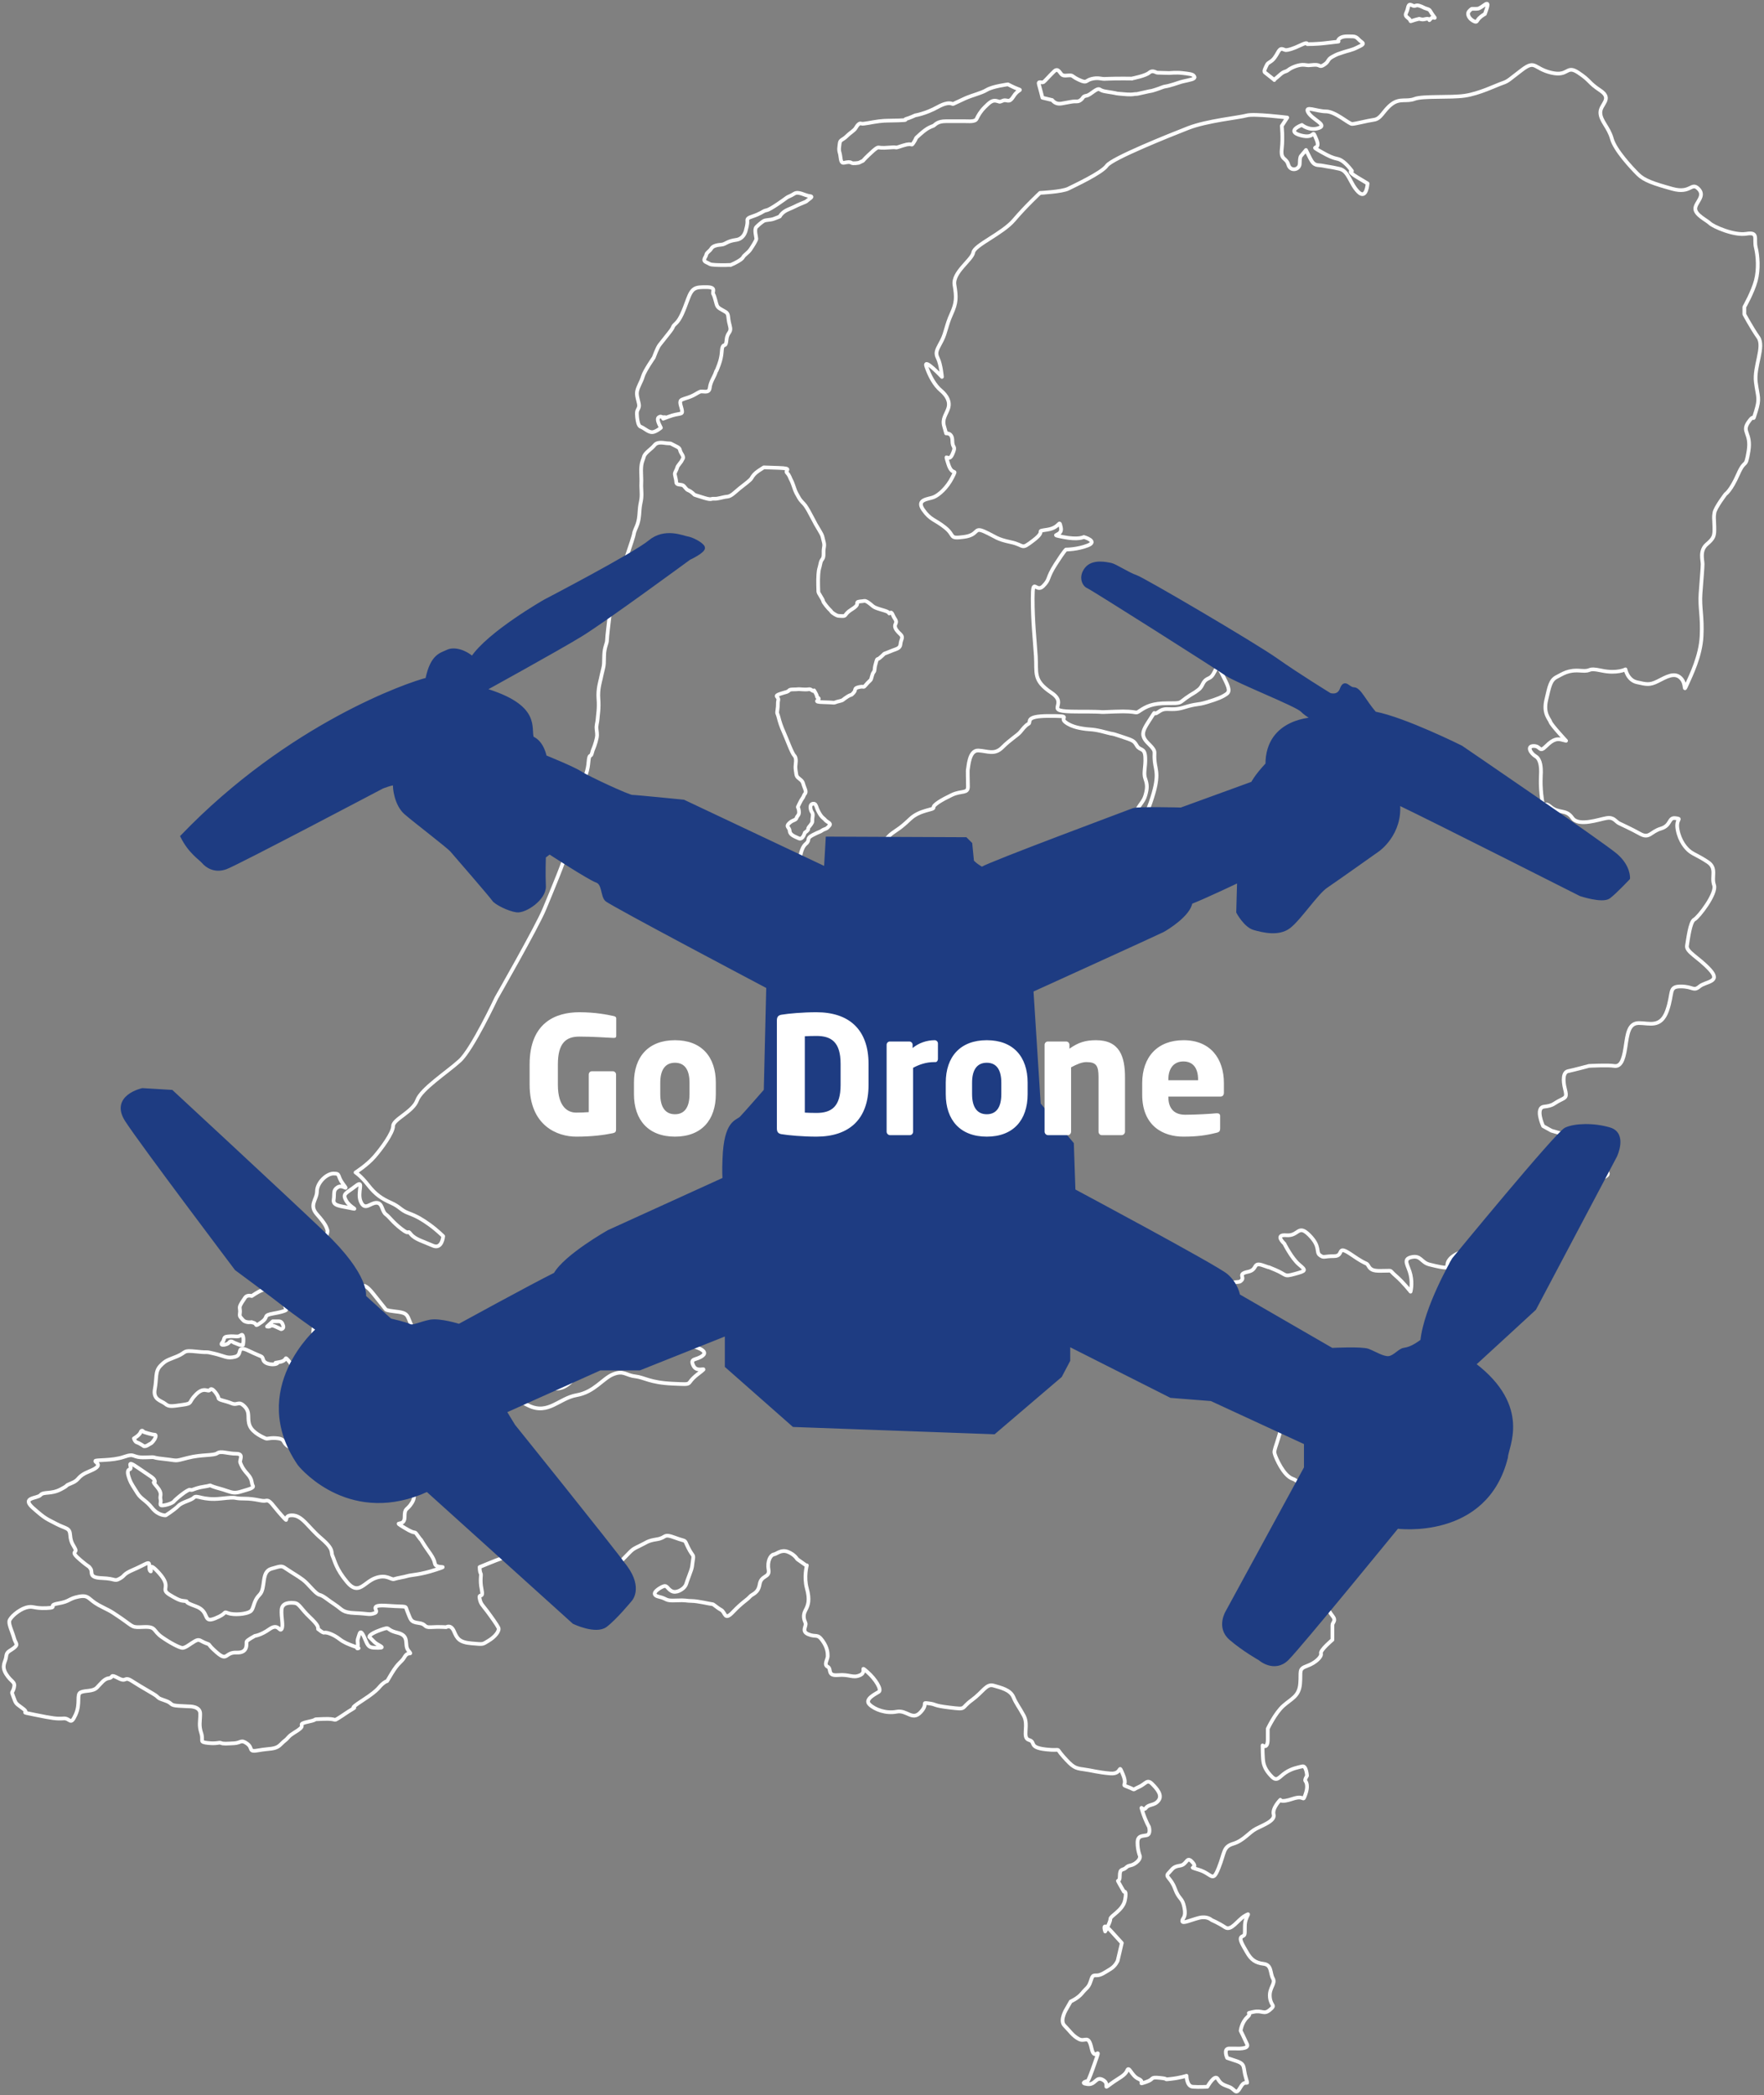 <svg width="475" height="564" viewBox="0 0 475 564" fill="none" xmlns="http://www.w3.org/2000/svg">
<rect x="0" y="0" width="475" height="564" fill="#808080" stroke="none"/>
<path d="M217.264 421.354C217.264 421.354 216.417 424.443 217.264 427.545C218.111 430.648 217.643 432.053 216.885 433.459C216.126 434.864 216.505 435.991 216.885 436.84C217.264 437.688 215.633 439.093 217.706 439.929C219.779 440.765 220.07 439.651 221.473 441.613C222.876 443.576 222.876 444.994 222.876 445.83C222.876 446.666 221.751 448.084 222.876 448.641C224.001 449.198 222.598 451.173 225.682 450.895C228.767 450.616 229.613 451.794 231.585 450.92C233.557 450.046 231.307 448.084 233.557 450.046C235.807 452.009 237.488 454.833 236.642 455.39C235.795 455.947 232.71 457.365 234.113 458.771C235.517 460.176 238.613 461.303 241.42 460.746C244.226 460.189 245.629 463.291 247.879 460.898C250.129 458.505 247.879 458.214 250.129 458.505C252.379 458.796 250.976 459.062 255.741 459.632C260.507 460.202 258.547 459.91 261.644 457.656C264.741 455.403 265.576 453.149 267.547 453.718C269.519 454.288 272.047 454.845 272.882 456.808C273.716 458.771 274.285 459.227 275.688 461.822C277.091 464.418 275.132 467.786 277.091 468.356C279.05 468.926 276.813 470.331 281.591 470.889C286.369 471.446 283.841 470.04 286.369 472.864C288.897 475.688 289.453 475.953 291.703 476.245C293.953 476.536 295.635 477.093 299.01 477.372C302.385 477.65 300.981 474.282 302.385 477.65C303.788 481.018 301.538 480.183 303.788 481.031C306.038 481.879 304.635 481.879 306.594 481.031C308.553 480.183 308.844 478.777 310.247 480.183C311.65 481.588 313.053 483.272 311.928 484.69C310.803 486.109 309.4 485.539 308.553 486.666C307.706 487.793 306.872 485.26 307.706 487.793C308.54 490.325 309.387 491.731 309.387 491.731C309.387 491.731 309.944 493.706 308.831 493.985C307.719 494.263 306.303 493.985 306.303 495.96C306.303 497.935 306.859 499.341 306.859 499.341C306.859 499.341 307.415 500.189 306.012 501.316C304.609 502.443 304.04 501.873 303.206 502.722C302.372 503.57 301.525 502.722 301.525 504.975C301.525 507.229 300.4 505.254 301.525 507.229L302.65 509.205C302.65 509.205 303.497 508.648 302.928 511.459C302.359 514.27 298.997 515.675 298.997 516.524C298.997 517.372 297.594 519.904 297.594 519.904C297.594 519.904 296.469 516.815 299.275 519.904L302.081 522.994L300.956 527.78C300.956 527.78 300.4 529.186 298.984 530.034C297.569 530.883 296.456 531.718 295.331 531.718C294.206 531.718 294.206 531.718 293.65 533.402C293.094 535.086 292.525 535.086 291.4 536.492C290.275 537.897 288.316 538.746 288.316 538.746L287.191 540.721C287.191 540.721 285.219 543.811 286.635 545.229C288.05 546.647 288.885 548.04 290.566 548.888C292.247 549.737 293.094 547.483 293.941 551.421C294.788 555.359 296.747 549.737 294.788 555.359C292.828 560.981 292.816 560.145 292.816 560.145C292.816 560.145 290.566 560.702 292.816 560.994C295.066 561.285 295.066 558.74 297.025 559.867C298.984 560.994 296.747 562.678 298.997 560.994C301.247 559.309 302.928 558.74 303.497 557.334C304.066 555.929 304.622 558.74 306.581 559.588C308.54 560.436 306.025 561.272 308.553 560.436C311.081 559.601 309.375 559.031 312.333 559.309C315.29 559.588 312.762 559.867 315.29 559.588C317.819 559.309 319.5 558.74 319.5 558.74C319.5 558.74 319.5 561.576 321.181 561.703C322.862 561.829 325.112 561.703 325.112 561.703C325.112 561.703 327.084 558.17 327.918 559.575C328.752 560.981 329.321 561.12 331.002 561.753C332.684 562.386 332.684 564.21 334.087 561.753C335.49 559.297 336.337 562.108 335.49 559.297C334.643 556.486 335.49 555.637 332.962 554.789L330.434 553.941C330.434 553.941 329.309 551.408 330.99 551.408H332.671C332.671 551.408 336.438 551.687 335.818 550.281C335.199 548.876 334.074 546.622 334.074 546.622C334.074 546.622 334.327 544.368 335.882 542.962C337.436 541.557 334.921 542.114 337.449 541.557C339.977 541 340.255 542.405 341.949 541C343.643 539.594 342.227 540.151 341.949 537.619C341.671 535.086 343.58 533.96 342.771 532.554C341.962 531.148 342.518 528.895 340.268 528.616C338.018 528.337 336.893 527.489 335.768 525.526C334.643 523.564 333.518 521.867 334.365 521.31C335.212 520.753 335.212 521.31 335.212 518.499C335.212 515.688 337.184 514.561 335.212 515.688C333.24 516.815 331.559 519.904 329.878 518.777C328.196 517.65 326.224 516.802 326.224 516.802C326.224 516.802 325.099 515.675 322.849 516.245C320.599 516.815 318.349 517.929 318.349 517.093C318.349 516.258 319.474 516.245 318.906 513.434C318.337 510.623 317.503 511.459 316.378 508.369C315.253 505.279 313.571 505.279 314.696 504.152C315.821 503.025 315.821 502.468 317.781 502.177C319.74 501.886 319.462 499.366 321.156 501.329C322.849 503.291 319.184 502.177 322.837 503.304C326.49 504.431 326.49 506.963 328.171 502.747C329.852 498.53 329.296 497.125 332.102 496.276C334.908 495.428 336.311 493.238 338.283 492.225C340.255 491.212 343.415 490.085 342.96 488.401C342.505 486.716 344.755 484.463 344.755 484.463C344.755 484.463 344.755 485.311 348.13 484.184C351.505 483.057 350.658 485.311 351.505 483.057C352.352 480.803 351.783 479.676 351.505 479.398C351.227 479.119 351.948 477.992 351.948 477.992C351.948 477.992 351.783 475.181 350.658 475.46C349.533 475.738 347.852 476.017 346.158 477.144C344.465 478.271 343.908 479.676 342.505 478.271C341.102 476.865 340.533 475.738 340.255 474.611C339.977 473.484 339.977 469.825 339.977 469.825C339.977 469.825 341.38 470.952 341.38 468.141V465.33C341.38 465.33 343.352 461.113 345.59 459.138C347.827 457.163 349.799 456.605 350.09 453.225C350.38 449.844 349.571 449.287 351.935 448.438C354.299 447.59 355.98 445.906 355.702 445.057C355.424 444.209 358.786 441.398 358.786 441.398V437.46C358.786 436.612 359.911 436.333 358.786 434.928C357.661 433.522 357.383 432.395 356.536 432.117C355.689 431.838 361.87 418.327 356.536 410.451C351.202 402.575 350.633 398.916 348.105 398.068C345.577 397.219 343.605 392.446 343.327 391.597C343.049 390.749 343.049 390.749 343.883 388.216C344.717 385.684 345.564 382.873 344.161 382.594C342.758 382.316 337.702 381.746 336.299 380.34C334.896 378.935 333.771 376.959 333.493 375.275C333.215 373.591 334.049 372.464 334.896 371.616C335.743 370.768 337.146 370.21 335.174 369.362C333.202 368.514 332.368 368.514 331.243 367.387C330.118 366.26 331.521 366.538 328.715 365.411C325.908 364.285 323.936 365.411 323.936 365.411C323.936 365.411 325.618 361.473 327.312 359.789C329.005 358.105 331.243 355.573 329.283 353.876C327.324 352.179 327.312 351.901 326.199 350.786C325.087 349.672 323.115 346 323.949 346C324.783 346 320.865 347.406 327.602 346C334.34 344.595 333.505 345.443 334.34 344.595C335.174 343.746 333.215 342.911 336.021 342.341C338.827 341.771 337.146 339.53 340.23 340.657C343.314 341.784 339.952 340.378 343.314 341.784C346.677 343.189 345.564 343.759 348.649 342.911C351.733 342.062 351.733 342.012 349.774 340.353C347.814 338.694 345.842 334.756 345.842 334.756C345.842 334.756 343.036 332.224 346.399 332.502C349.761 332.781 349.483 329.362 352.58 332.477C355.677 335.592 354.261 336.997 355.386 337.846C356.511 338.694 356.385 338.124 359.254 338.124C362.123 338.124 359.595 334.743 364.095 337.846C368.595 340.948 367.748 339.53 368.595 340.935C369.442 342.341 371.123 342.062 373.095 342.062C375.067 342.062 373.942 341.784 375.901 343.468C377.861 345.152 379.833 347.684 379.833 347.684C379.833 347.684 380.389 345.709 379.833 343.176C379.276 340.644 377.519 338.96 380.085 338.39C382.651 337.82 382.639 339.796 384.889 340.365C387.139 340.935 388.542 341.214 389.389 341.214C390.236 341.214 388.542 339.238 392.764 337.276C396.986 335.313 402.32 330.375 405.404 331.147C408.488 331.92 409.613 329.109 412.988 328.83C416.363 328.551 413.835 326.298 418.323 328.83C422.81 331.363 421.129 331.92 422.532 329.957C423.935 327.994 425.338 327.425 426.741 325.74C428.144 324.056 428.144 321.802 428.991 320.397C429.838 318.991 429.269 318.143 430.394 317.586C431.519 317.029 433.769 316.459 432.644 315.332C431.519 314.205 430.963 310.824 429.56 310.546C428.157 310.267 427.032 309.989 425.351 308.013C423.67 306.038 426.754 306.886 423.67 306.038C420.585 305.19 417.767 304.354 417.767 304.354L415.517 303.113C415.517 303.113 413.267 298.162 415.795 297.883C418.323 297.605 418.323 297.035 420.004 296.199C421.685 295.364 421.976 295.351 421.407 293.11C420.838 290.868 420.851 288.602 422.254 288.323C423.657 288.045 427.866 286.918 427.866 286.918C427.866 286.918 432.922 286.639 434.604 286.918C436.285 287.196 437.132 285.652 437.688 281.929C438.244 278.206 438.535 275.382 441.341 275.382C444.147 275.382 447.244 276.788 448.925 272.002C450.606 267.215 449.203 265.531 452.578 265.531C455.953 265.531 455.953 266.937 457.634 265.531C459.316 264.126 463.538 264.404 460.441 261.023C457.344 257.643 453.981 256.237 454.259 254.553C454.538 252.869 455.106 248.082 456.231 247.513C457.356 246.943 462.362 240.472 461.553 238.231C460.744 235.99 462.413 233.723 459.884 232.039C457.356 230.355 456.231 230.064 455.106 229.228C453.981 228.393 452.3 226.417 451.731 223.315C451.163 220.213 453.134 220.504 451.175 220.225C449.216 219.947 450.05 222.201 447.244 223.036C444.438 223.872 444.16 225.847 441.632 224.442C439.104 223.036 437.132 222.188 436.019 221.631C434.907 221.074 434.616 219.896 432.644 220.2C430.672 220.504 425.06 222.606 423.379 220.149C421.698 217.693 419.726 219.098 417.476 217.123C415.226 215.148 415.795 219.098 415.226 215.148C414.657 211.197 414.948 208.677 414.948 207.829C414.948 206.981 414.948 204.448 413.545 203.612C412.141 202.777 411.017 200.801 412.988 200.801C414.96 200.801 414.392 202.777 416.363 200.801C418.335 198.826 419.448 198.826 420.573 199.117L421.698 199.396C421.698 199.396 417.767 195.179 417.488 194.331C417.21 193.483 415.517 192.077 416.363 188.418C417.21 184.758 417.488 183.074 419.17 182.226C420.851 181.377 422.254 180.25 425.629 180.542C429.004 180.833 427.032 179.605 431.241 180.504C435.45 181.403 437.7 180.175 437.7 180.175C437.7 180.175 438.257 183.087 440.785 183.644C443.313 184.201 444.16 184.492 446.397 183.365C448.634 182.238 450.897 180.833 452.578 182.517C454.259 184.201 453.134 186.734 454.259 184.201C455.384 181.669 457.913 176.604 458.191 171.26C458.469 165.917 457.634 163.663 457.913 159.725C458.191 155.787 458.469 152.976 458.469 151.849C458.469 150.722 457.622 148.19 459.594 146.505C461.566 144.821 461.692 144.252 461.629 141.719C461.566 139.187 461.439 139.465 461.642 138.06C461.844 136.654 464.65 132.995 464.65 132.995C464.65 132.995 466.053 132.146 468.025 127.651C469.997 123.156 469.997 126.524 470.831 121.459C471.665 116.394 468.859 116.394 470.831 113.583C472.803 110.772 471.678 114.432 472.803 110.772C473.928 107.113 473.359 107.113 472.803 102.896C472.247 98.68 475.23 93.324 473.448 90.791C471.665 88.259 469.706 84.599 469.706 84.599V82.624C469.706 82.624 471.956 78.686 472.79 75.584C473.625 72.481 473.347 68.835 472.79 66.581C472.234 64.327 473.637 62.364 470.262 62.922C466.887 63.479 461.275 60.946 460.428 60.111C459.581 59.275 456.497 57.857 456.497 56.172C456.497 54.488 459.303 52.792 457.344 50.829C455.384 48.866 455.372 52.234 450.316 50.829C445.26 49.423 442.731 48.575 441.05 46.891C439.369 45.207 434.869 40.421 434.022 37.318C433.175 34.216 430.938 32.532 430.938 30.278C430.938 28.024 434.313 26.619 430.938 24.365C427.563 22.111 428.41 21.832 425.035 19.578C421.66 17.325 422.507 20.705 417.729 19.578C412.951 18.451 413.519 16.02 409.866 18.781C406.213 21.541 406.213 21.82 404.532 22.389C402.851 22.959 398.351 25.201 394.42 25.77C390.488 26.34 383.182 25.77 380.932 26.619C378.682 27.467 377.001 26.34 374.751 28.024C372.501 29.708 371.945 31.962 369.973 32.241C368.001 32.519 364.917 33.368 364.07 33.368C363.223 33.368 359.57 29.987 357.042 29.987C354.514 29.987 351.139 28.303 352.264 30.265C353.389 32.228 357.598 33.646 355.07 34.482C352.542 35.318 350.57 33.634 350.57 33.634C350.57 33.634 346.07 35.318 350.292 36.445C354.514 37.572 353.098 34.191 354.501 37.572C355.904 40.952 351.973 38.699 355.904 40.952C359.835 43.206 359.835 42.358 361.238 43.206C362.642 44.055 364.045 46.017 364.045 46.017C364.045 46.017 362.642 46.017 365.448 47.701L368.254 49.386C368.254 49.386 367.976 53.893 365.726 51.639C363.476 49.386 363.198 46.017 360.67 45.447C358.142 44.878 357.585 44.89 356.17 44.599C354.754 44.308 353.92 44.878 352.795 42.624L351.67 40.37L350.267 42.054C350.267 42.054 349.988 42.333 349.988 44.029C349.988 45.726 347.46 46.283 346.904 44.308C346.348 42.333 344.793 43.181 345.147 40.091C345.501 37.002 345.147 33.9 345.147 33.9L346.626 31.646C346.626 31.646 337.639 30.519 335.667 31.088C333.695 31.658 324.998 32.494 319.942 34.469C314.886 36.445 299.439 42.624 298.036 44.599C296.633 46.574 289.327 49.943 287.646 50.791C285.965 51.639 280.061 51.918 280.061 51.918C280.061 51.918 276.13 55.577 273.033 59.237C269.936 62.896 262.365 65.986 262.074 67.961C261.783 69.936 256.462 73.305 257.018 76.685C257.574 80.066 257.574 81.472 256.171 84.561C254.768 87.651 254.768 89.348 253.643 91.602C252.518 93.856 251.671 94.691 252.518 96.388C253.365 98.085 253.643 101.453 253.643 101.453C253.643 101.453 248.587 96.109 249.434 98.642C250.281 101.174 251.684 103.707 253.365 105.112C255.046 106.518 255.893 108.202 255.337 109.899C254.781 111.595 253.656 112.71 254.212 114.685L254.768 116.66C254.768 116.66 256.449 116.382 256.449 118.636C256.449 120.89 257.574 119.763 256.449 122.295C255.324 124.828 254.199 121.168 255.324 124.828C256.449 128.487 257.852 125.676 256.449 128.487C255.046 131.298 252.796 133.273 251.393 133.83C249.99 134.388 246.615 134.388 248.587 137.211C250.559 140.035 251.671 139.744 254.49 141.998C257.309 144.252 255.337 145.087 259.546 144.53C263.755 143.973 262.074 141.719 265.158 143.125C268.243 144.53 268.243 145.1 272.186 145.936C276.13 146.771 274.715 148.189 278.368 145.378C282.021 142.567 278.368 143.125 282.021 142.567C285.674 142.01 285.105 139.478 285.674 142.01C286.243 144.543 282.021 143.694 286.23 144.543C290.439 145.391 291.842 144.543 291.842 144.543C291.842 144.543 295.774 145.67 292.967 146.797C290.161 147.924 287.064 147.924 287.064 147.924C287.064 147.924 286.786 147.924 284.258 151.862C281.73 155.8 282.855 155.8 280.883 157.775C278.911 159.75 278.077 154.964 278.077 161.156C278.077 167.348 278.633 172.134 278.924 176.629C279.215 181.124 278.077 183.099 283.133 186.48C288.189 189.861 280.049 191.545 290.161 191.545C300.274 191.545 293.536 191.824 300.274 191.545C307.011 191.267 305.33 192.394 307.011 191.267C308.692 190.14 310.386 189.291 314.317 189.291C318.248 189.291 317.401 189.291 319.373 187.886C321.345 186.48 321.345 186.759 322.748 185.632C324.151 184.505 323.595 183.378 325.554 182.542C327.514 181.707 327.236 177.756 328.929 181.137C330.623 184.518 331.458 185.923 330.333 186.759C329.208 187.595 327.804 188.164 324.998 189.013C322.192 189.861 322.47 189.291 318.817 190.418C315.164 191.545 314.039 190.14 312.08 191.545C310.12 192.951 311.524 190.697 310.108 192.951C308.692 195.205 307.58 196.61 307.858 198.016C308.136 199.421 309.539 200.27 310.386 201.397C311.233 202.523 310.664 202.523 310.942 205.056C311.22 207.588 312.345 208.715 309.817 216.034C307.289 223.353 302.789 227.57 301.108 230.381C299.427 233.192 300.261 234.888 296.608 235.445C292.955 236.003 292.399 238.257 289.58 239.383C286.761 240.51 284.802 240.232 283.967 241.068C283.133 241.903 281.717 243.6 280.592 245.006C279.467 246.411 275.536 247.817 275.536 249.792C275.536 251.767 275.814 254.578 274.133 257.389C272.452 260.2 266.827 261.897 264.299 263.011C261.771 264.126 263.174 264.695 259.521 264.987C255.868 265.278 256.146 267.241 253.34 264.138C250.533 261.036 256.715 262.163 250.533 261.049C244.352 259.934 244.921 257.389 243.505 255.984C242.09 254.578 241.116 252.046 238.373 252.603C235.63 253.16 233.671 252.324 230.296 252.603C226.921 252.882 224.962 252.882 223.268 250.628C221.574 248.374 221.865 246.12 219.893 246.12C217.921 246.12 219.893 245.271 214.837 246.398C212.612 246.892 210.716 246.842 209.427 246.702C207.796 246.525 207.151 246.208 208.099 246.677C209.781 247.525 204.446 243.018 204.168 242.169C203.89 241.321 201.084 240.194 201.084 240.194L199.959 238.788C199.959 238.788 195.181 236.534 191.25 234.572C187.319 232.609 185.347 231.761 183.665 231.482C181.984 231.204 178.887 230.634 174.678 228.671C170.469 226.709 168.219 226.417 167.372 224.733C166.525 223.049 167.372 223.606 165.122 222.758C162.872 221.91 162.316 221.352 159.219 221.352C156.122 221.352 154.441 219.947 153.885 221.91C153.328 223.872 152.481 227.823 152.481 229.228C152.481 230.634 148.55 239.915 146.578 244.702C144.606 249.488 133.66 268.621 133.66 268.621C133.66 268.621 127.201 282.41 123.826 285.5C120.451 288.589 113.435 293.097 112.31 296.187C111.185 299.276 105.851 301.29 105.851 303.1C105.851 304.911 102.767 309.127 100.795 311.381C98.823 313.635 95.739 315.598 95.739 315.598C95.739 315.598 97.142 316.446 99.114 318.979C101.085 321.511 102.767 322.638 105.295 323.765C107.823 324.892 107.823 325.74 110.073 326.576C112.323 327.412 113.726 328.26 115.685 329.666C117.644 331.071 119.338 332.755 119.338 332.755C119.338 332.755 119.06 336.415 116.532 335.288C114.004 334.161 111.754 333.604 110.629 332.198C109.504 330.793 110.629 332.755 108.101 330.793C105.573 328.83 105.017 327.703 103.892 326.855C102.767 326.006 103.045 323.765 101.363 323.765C99.682 323.765 98.279 326.019 97.154 323.487C96.029 320.954 98.279 317.295 95.751 319.27C93.223 321.245 92.098 321.245 93.223 323.208C94.348 325.171 96.876 325.74 94.348 325.183C91.82 324.626 89.57 324.626 89.848 322.929C90.126 321.233 89.57 320.397 90.973 319.549C92.376 318.7 94.057 320.954 92.376 318.7C90.695 316.446 91.769 315.889 89.823 315.889C87.876 315.889 85.348 318.422 85.348 320.676C85.348 322.929 83.098 324.335 85.348 326.867C87.598 329.4 87.876 330.248 88.154 331.084C88.432 331.92 87.307 333.895 86.751 334.743C86.195 335.592 85.348 336.427 87.029 338.124C88.71 339.821 89.557 342.341 89.557 342.341C89.557 342.341 83.654 342.062 87.585 344.025C91.517 345.987 92.364 345.709 94.892 346.557C97.42 347.406 97.142 344.025 100.504 348.241L103.879 352.458C103.879 352.458 103.879 352.736 106.407 353.015C108.935 353.294 109.491 353.572 110.06 354.99C110.629 356.409 111.463 358.65 113.144 359.777C114.826 360.904 116.797 361.752 119.882 363.436C122.966 365.12 129.994 368.501 129.994 368.501C129.994 368.501 139.828 371.591 142.635 372.16C145.441 372.73 149.094 374.693 151.9 373.287C154.706 371.882 155.831 368.78 158.081 366.817C160.331 364.854 162.581 364.006 163.694 363.436C164.806 362.866 165.665 362.588 165.665 364.842C165.665 367.096 167.637 366.817 171 364.563C174.362 362.309 174.931 359.498 174.653 360.904C174.375 362.309 173.528 366.526 174.653 365.69C175.778 364.854 178.306 362.031 178.306 362.031L183.678 362.221L186.459 362.322C186.459 362.322 190.959 363.449 189.265 364.854C187.571 366.26 185.612 365.411 186.737 367.665C187.862 369.919 191.515 367.108 187.862 369.919C184.209 372.73 187.306 372.73 181.125 372.452C174.944 372.173 173.54 370.768 171.012 370.476C168.484 370.185 167.928 368.792 165.109 369.919C162.29 371.046 160.053 374.706 155.275 375.541C150.497 376.377 147.691 380.885 142.356 378.352C137.022 375.82 138.425 373.845 135.619 375.263C132.813 376.681 128.313 380.049 128.313 380.049C128.313 380.049 127.757 385.671 121.576 385.671C115.394 385.671 115.116 387.646 110.06 387.077C105.004 386.507 104.726 385.95 102.754 385.101C100.782 384.253 98.545 382.29 97.142 382.569C95.739 382.847 90.96 383.126 93.767 385.659C96.573 388.191 93.21 389.875 96.017 390.445C98.823 391.015 99.948 390.723 103.045 390.723C106.142 390.723 107.545 387.912 107.823 391.281C108.101 394.649 106.698 394.37 107.545 396.067C108.392 397.764 109.517 397.751 110.073 399.448C110.629 401.145 112.323 402.259 110.92 404.513C109.517 406.767 108.948 405.64 108.948 408.451C108.948 411.262 105.295 409.008 108.948 411.262C112.601 413.516 111.198 411.54 112.601 413.516C114.004 415.491 112.601 413.237 114.004 415.491C115.407 417.745 116.81 419.15 117.088 420.834C117.366 422.518 121.588 421.113 117.366 422.519C113.144 423.924 110.629 423.924 109.782 424.203C108.935 424.481 106.976 424.76 106.129 425.051C105.282 425.342 104.157 423.645 101.073 424.772C97.989 425.899 96.573 429.559 93.489 425.899C90.404 422.24 90.114 419.986 89.557 418.859C89.001 417.732 90.114 417.175 86.473 414.073C82.833 410.97 81.417 407.881 78.611 407.881C75.805 407.881 78.333 410.692 75.805 407.881C73.276 405.07 72.72 403.664 71.595 403.943C70.47 404.221 69.067 403.386 65.692 403.386C62.317 403.386 64.567 402.829 59.511 403.386C54.455 403.943 53.052 402.259 52.205 403.107C51.358 403.956 49.12 404.234 47.995 405.361C46.87 406.488 44.62 407.894 44.62 407.894C44.62 407.894 42.649 408.033 40.967 405.918C39.286 403.804 38.022 403.525 37.036 401.98C36.05 400.435 35.216 399.169 34.925 398.321C34.635 397.472 33.939 395.788 34.925 395.51C35.911 395.231 33.522 392.559 37.175 395.092C40.828 397.624 41.385 397.764 41.675 398.612C41.966 399.46 40.55 398.194 42.231 400.157C43.913 402.12 42.939 402.55 43.217 403.538C43.495 404.525 42.661 405.361 43.925 405.222C45.189 405.083 46.592 404.513 46.87 404.095C47.149 403.677 50.663 400.714 51.219 401.005C51.775 401.296 52.205 400.587 55.011 400.157C57.817 399.726 55.428 399.6 58.247 400.435C61.066 401.271 59.372 400.714 61.053 401.284C62.734 401.854 63.303 401.993 65.123 401.423C66.944 400.853 68.498 400.575 68.069 399.878C67.639 399.182 68.069 398.333 66.665 396.789C65.262 395.244 64.984 394.396 64.694 393.699C64.403 393.003 65.819 391.306 63.569 391.306C61.319 391.306 59.498 390.458 58.512 391.167C57.526 391.876 54.303 391.445 50.511 392.433C46.719 393.421 48.122 393.142 44.052 392.711C39.981 392.281 42.927 392.154 39.135 392.294C35.342 392.433 36.606 391.027 33.37 392.154C30.135 393.281 25.647 392.863 25.647 393.281C25.647 393.699 28.036 394.408 24.244 395.953C20.452 397.498 21.716 398.207 19.327 399.195C16.938 400.182 19.049 399.473 16.382 400.879C13.715 402.284 11.743 401.436 10.908 402.423C10.074 403.411 5.574 402.981 8.937 405.944C12.299 408.906 12.451 408.755 15.118 410.16C17.785 411.566 18.771 411.148 18.91 413.25C19.049 415.352 19.896 416.061 20.313 417.048C20.73 418.036 18.771 417.466 21.577 419.859C24.383 422.253 23.688 421.265 24.383 422.253C25.078 423.24 23.675 424.646 27.467 424.785C31.26 424.924 30.703 425.773 32.245 424.924C33.788 424.076 32.953 423.797 35.899 422.531C38.844 421.265 39.83 420.417 40.108 420.847C40.386 421.278 39.969 422.531 40.525 422.962C41.081 423.392 39.4 419.581 42.914 423.519C46.428 427.457 42.914 427.596 45.72 429.293C48.526 430.99 48.804 430.838 49.929 430.977C51.054 431.116 48.804 430.977 52.736 432.382C56.667 433.788 54.417 437.029 57.931 435.624C61.445 434.218 59.903 433.649 61.445 434.218C62.987 434.788 66.223 434.497 67.348 433.801C68.473 433.104 68.056 431.129 69.876 429.293C71.696 427.457 70.154 423.101 73.112 422.253C76.07 421.404 75.779 421.404 77.46 422.531C79.142 423.658 79.989 424.076 81.531 425.203C83.073 426.33 84.906 429.002 86.031 429.28C87.156 429.559 88.281 430.686 90.24 431.952C92.199 433.218 92.06 434.067 95.713 434.206C99.366 434.345 99.366 434.763 100.908 434.206C102.451 433.649 98.658 431.813 104.422 432.23C110.187 432.648 108.922 431.952 109.757 433.915C110.591 435.877 110.465 436.586 112.702 436.865C114.939 437.143 113.966 438.131 116.077 437.992C118.188 437.853 120.147 437.992 120.147 437.992C120.147 437.992 121.411 437.143 122.258 439.119C123.105 441.094 123.661 442.069 127.036 442.36C130.411 442.652 129.842 442.639 131.536 441.651C133.23 440.664 134.621 438.98 134.203 438.131C133.786 437.283 132.383 435.32 131.119 433.623C129.855 431.927 129.438 431.8 129.147 430.242C128.856 428.685 130.272 430.521 129.703 427.849C129.135 425.178 129.703 423.911 129.425 423.494C129.147 423.076 129.147 421.809 129.147 421.809C129.147 421.809 133.496 419.986 135.189 419.416C136.883 418.846 139.12 418.289 140.802 417.732C142.483 417.175 142.913 416.744 144.733 416.744C146.553 416.744 149.081 416.327 149.511 417.302C149.941 418.277 148.955 419.834 148.247 420.682C147.539 421.531 147.4 423.354 147.122 424.76C146.844 426.165 145.58 426.165 147.261 427.431C148.942 428.698 147.817 429.825 150.067 428.837C152.317 427.849 151.887 426.444 153.72 426.583C155.553 426.722 155.54 426.722 157.929 427.292C160.319 427.862 160.597 429.825 162 428.837C163.403 427.849 162.986 429.116 164.389 426.583C165.792 424.051 165.514 421.936 167.903 419.543C170.292 417.15 170.014 417.15 172.112 416.162C174.21 415.174 174.223 414.756 176.89 414.339C179.557 413.921 178.432 412.655 181.807 413.921C185.182 415.187 184.057 414.06 185.321 416.593C186.585 419.125 186.863 418.277 186.585 419.973C186.307 421.67 186.585 421.518 185.599 424.051C184.613 426.583 184.892 426.444 184.335 427.14C183.779 427.837 182.085 428.964 180.821 428.267C179.557 427.571 179.696 426.444 178.293 427.14C176.89 427.837 175.057 429.255 177.446 429.812C179.835 430.369 178.988 430.939 181.946 430.8C184.904 430.66 184.753 430.939 186.295 430.939C187.837 430.939 191.351 431.787 191.768 431.787C192.185 431.787 192.893 432.636 194.157 433.332C195.421 434.029 195.004 436.422 197.393 433.889C199.782 431.357 201.185 430.648 201.893 429.812C202.601 428.976 204.143 428.964 204.56 426.431C204.977 423.899 207.366 424.747 206.949 422.493C206.532 420.239 207.505 418.555 208.352 418.416C209.199 418.277 210.324 417.01 212.144 417.707C213.965 418.403 214.672 419.682 214.672 419.682L217.062 421.366L217.264 421.354Z" stroke="white" stroke-linecap="round" stroke-linejoin="round"/>
<path d="M85.651 438.524C85.651 437.967 85.79 437.536 83.401 435.282C81.012 433.028 80.595 431.623 79.331 431.483C78.067 431.344 75.956 431.344 75.817 433.307C75.678 435.27 76.373 437.663 75.817 438.511C75.261 439.359 74.97 436.827 72.581 438.511C70.192 440.195 68.65 440.334 68.65 440.334C68.65 440.334 66.539 441.461 66.4 441.879C66.261 442.297 66.956 444.969 63.733 444.83C60.51 444.69 61.344 447.375 58.399 444.83C55.453 442.284 56.995 442.854 55.453 442.297C53.911 441.74 53.772 441.031 52.508 441.74C51.244 442.449 49.841 443.715 48.994 443.563C48.147 443.411 45.91 442.297 43.521 440.613C41.132 438.929 42.118 437.802 38.743 437.941C35.368 438.081 36.215 438.081 32.562 435.548C28.909 433.016 29.326 433.573 26.519 432.028C23.713 430.483 23.991 429.217 21.185 429.774C18.379 430.331 18.935 431.04 15.712 431.597C12.489 432.155 15.99 432.724 12.476 432.864C8.962 433.003 8.962 432.155 7.003 432.724C5.043 433.294 2.654 435.396 2.503 436.384C2.351 437.371 3.349 439.334 3.767 440.892C4.184 442.449 5.031 442.576 3.767 443.563C2.503 444.551 1.795 444.5 1.656 445.931C1.517 447.362 0.253 448.35 1.656 450.604C3.059 452.857 4.184 452.579 3.767 454.263C3.349 455.947 2.92 454.972 3.628 456.795C4.335 458.619 4.045 458.34 6.156 459.885C8.267 461.43 4.614 460.594 9.392 461.569C14.17 462.544 15.295 462.696 17.115 462.557C18.935 462.418 18.935 464.671 20.351 461.569C21.767 458.467 20.49 456.086 21.754 455.517C23.018 454.947 24.99 455.377 26.102 454.25C27.215 453.123 28.074 451.857 29.338 451.718C30.602 451.579 29.477 450.452 31.866 451.718C34.255 452.984 33.269 451.009 35.658 452.566C38.047 454.124 41.422 455.947 42.118 456.504C42.813 457.061 42.396 457.061 44.507 457.77C46.618 458.48 45.493 459.037 48.16 459.176L50.827 459.315C50.827 459.315 53.911 459.176 53.911 461.291C53.911 463.405 53.494 464.38 54.189 466.495C54.885 468.609 53.481 468.888 56.01 469.167C58.538 469.445 58.955 468.888 59.524 469.167C60.093 469.445 61.205 469.331 63.038 469.243C64.871 469.154 64.858 468.103 66.552 469.344C68.246 470.585 66.691 471.699 69.636 471.142C72.581 470.585 74.136 471.003 75.539 469.597C76.942 468.192 76.803 468.609 77.65 467.622C78.497 466.634 79.761 466.216 80.886 465.229C82.011 464.241 79.9 464.102 83.136 463.405C86.372 462.709 83.136 462.848 87.067 462.696C90.998 462.544 89.595 463.405 90.998 462.557C92.401 461.708 93.248 461.012 94.93 460.024C96.611 459.037 92.958 460.733 97.736 457.631C102.514 454.529 101.806 454.111 103.348 452.984C104.89 451.857 103.487 453.706 105.459 450.464C107.431 447.223 107.987 447.641 108.973 445.956C109.959 444.272 111.223 445.817 109.959 444.272C108.695 442.728 110.515 440.334 107.014 439.486C103.512 438.638 105.472 437.663 102.375 438.777C99.278 439.891 99.43 440.6 99.43 440.6L100.833 442.006C101.68 442.854 104.069 443.551 101.958 443.551C99.847 443.551 99.29 443.551 98.583 441.867C97.875 440.183 97.18 438.486 96.762 439.891C96.345 441.297 96.206 441.157 96.345 442.424C96.484 443.69 95.789 443.829 96.484 443.69C97.18 443.551 93.539 442.842 91.567 441.297C89.595 439.752 87.775 439.321 87.358 439.473C86.941 439.625 85.677 438.486 85.677 438.486L85.651 438.524Z" stroke="white" stroke-linecap="round" stroke-linejoin="round"/>
<path d="M88.04 387.165C86.359 388.153 83.692 389.419 83.123 389.419C82.555 389.419 79.609 390.407 77.789 389.419C75.969 388.431 76.942 387.444 74.844 387.165C72.746 386.887 72.038 387.444 71.469 387.165C70.9 386.887 68.094 385.76 67.26 383.784C66.425 381.809 67.538 380.264 65.856 378.58C64.175 376.896 64.036 378.441 62.343 377.732C60.649 377.023 58.828 376.883 58.828 376.326C58.828 375.769 57.147 373.237 56.578 374.072C56.01 374.908 55.036 373.085 52.786 375.339C50.536 377.593 52.078 377.732 49.133 378.15C46.188 378.568 45.48 378.707 44.494 377.871C43.508 377.035 41.119 376.82 41.688 373.908C42.257 370.995 41.688 369.159 43.23 367.602C44.772 366.045 45.05 366.196 47.73 365.07C50.41 363.943 48.994 363.385 52.925 363.803C56.856 364.221 54.745 363.664 57.703 364.36C60.661 365.057 61.078 365.766 63.316 365.209C65.553 364.652 63.316 361.828 67.108 363.664C70.9 365.5 70.483 364.791 70.9 366.057C71.317 367.323 73.845 367.463 74.553 367.045C75.261 366.627 72.872 367.045 75.261 366.627C77.65 366.209 76.386 364.804 77.65 366.209C78.914 367.615 78.914 369.02 79.331 370.008C79.748 370.995 80.595 370.856 80.873 371.274C81.151 371.692 81.581 373.249 82.137 374.085C82.694 374.921 80.595 374.364 83.68 375.491C86.764 376.618 87.055 376.339 89.583 377.314C92.111 378.289 91.125 377.453 92.111 378.302C93.097 379.15 94.083 379.011 93.931 380.125C93.779 381.239 92.806 381.809 92.528 382.657C92.25 383.506 91.403 382.657 90.556 385.051C89.709 387.444 88.028 387.165 88.028 387.165H88.04Z" stroke="white" stroke-linecap="round" stroke-linejoin="round"/>
<path d="M67.778 355.94C69.775 356.219 68.094 357.485 70.344 355.94C72.594 354.395 70.483 354.117 73.719 353.547C76.955 352.977 77.094 352.559 77.094 352.559C77.094 352.559 75.969 350.166 77.802 351.293C79.635 352.42 80.191 352.737 81.316 353.838C82.441 354.94 85.108 353.357 84.552 356.687C83.996 360.017 84.704 359.878 84.628 362.411C84.552 364.943 83.566 363.955 84.552 364.943C85.538 365.931 84.83 365.222 86.233 367.058C87.636 368.894 88.205 369.033 88.9 370.439C89.595 371.844 89.039 371.983 90.72 372.262C92.401 372.54 95.069 371.844 97.04 372.262C99.013 372.68 99.43 370.578 101.111 373.11C102.792 375.643 101.667 376.175 103.917 376.466C106.167 376.757 103.917 375.782 106.723 377.048C109.529 378.314 110.49 378.872 110.49 378.872C110.49 378.872 111.362 379.999 113.334 380.695C115.306 381.391 115.862 381.961 118.529 381.961C121.196 381.961 119.085 384.215 121.765 381.961C124.445 379.707 124.293 380.416 125.279 379.429C126.265 378.441 126.682 377.289 127.668 376.453C128.654 375.617 129.64 375.769 129.35 374.364C129.059 372.958 131.17 372.54 128.225 372.249C125.279 371.958 124.432 372.11 123.585 371.971C122.739 371.831 119.376 371.122 116.848 369.299C114.32 367.476 112.5 365.918 111.375 364.652C110.25 363.386 109.264 361.98 108 360.992C106.736 360.005 105.889 359.017 105.055 358.739C104.22 358.46 103.083 357.89 102.526 357.89C101.97 357.89 100.137 357.472 98.026 355.915C95.915 354.357 93.817 352.825 92.97 352.395C92.123 351.964 91.15 350.711 90.581 350.141C90.013 349.571 88.47 348.596 88.47 348.596C88.47 348.596 88.609 349.014 87.484 348.596C86.359 348.178 86.776 347.608 85.512 347.19C84.248 346.773 82.428 345.215 82.428 345.215H80.317C80.317 345.215 76.942 345.076 74.844 345.772C72.746 346.469 71.608 346.899 70.496 347.317C69.383 347.735 67.79 348.862 67.79 348.862C67.79 348.862 66.564 348.444 65.996 349.28C65.427 350.115 64.732 351.103 64.593 351.673C64.454 352.243 64.732 352.521 64.593 353.496C64.454 354.471 64.732 354.484 65.439 355.32C66.147 356.155 67.79 355.877 67.79 355.877L67.778 355.94Z" stroke="white" stroke-linecap="round" stroke-linejoin="round"/>
<path d="M38.743 389.28C39.451 389.419 40.146 388.723 40.563 388.571C40.98 388.419 41.599 387.444 41.599 387.444C41.599 387.444 42.358 386.178 41.599 386.178C40.841 386.178 38.73 385.469 38.73 385.469C38.73 385.469 38.174 384.62 37.883 385.469C37.593 386.317 36.063 387.191 36.063 387.191C36.063 387.191 36.341 388.14 36.91 388.28C37.479 388.419 38.73 389.267 38.73 389.267L38.743 389.28Z" stroke="white" stroke-linecap="round" stroke-linejoin="round"/>
<path d="M63.05 361.423C62.343 361.005 62.064 360.866 61.647 361.423C61.23 361.98 58.98 362.411 59.827 361.423C60.674 360.435 59.916 359.878 61.344 359.739C62.772 359.6 62.911 359.739 63.897 359.739C64.883 359.739 65.161 358.764 65.439 359.676C65.718 360.587 65.439 362.018 65.439 362.018H64.555L63.05 361.423Z" stroke="white" stroke-linecap="round" stroke-linejoin="round"/>
<path d="M71.899 357.067C73.024 357.346 72.606 356.358 74.149 357.067L75.691 357.776C75.691 357.776 76.538 357.675 76.247 356.814C75.956 355.953 75.691 355.662 74.983 355.662H73.441L71.899 357.067Z" stroke="white" stroke-linecap="round" stroke-linejoin="round"/>
<path d="M250.129 257.035C247.879 255.629 251.671 254.085 246.337 252.109C241.003 250.134 239.726 249.855 238.108 249.02C236.49 248.184 234.67 247.336 234.67 247.336C234.67 247.336 235.934 246.626 232.559 246.348C229.184 246.069 229.474 246.905 227.364 246.348C225.253 245.791 224.557 245.36 223.571 245.221C222.585 245.082 223.154 247.893 222.307 244.512C221.46 241.131 221.321 240.004 222.307 238.32C223.293 236.636 224.128 234.661 227.364 233.964C230.599 233.268 233.128 230.165 235.934 228.19C238.74 226.215 238.74 225.379 240.282 224.252C241.824 223.125 242.393 222.986 245.06 220.453C247.727 217.921 251.519 218.06 251.38 217.364C251.241 216.667 253.63 215.249 256.297 213.983C258.965 212.717 260.646 213.704 260.646 211.729C260.646 209.754 260.507 207.373 260.646 206.943C260.785 206.512 260.924 201.878 263.452 202.017C265.98 202.156 267.8 203.283 269.911 201.169C272.022 199.054 273.981 197.927 274.689 197.091C275.397 196.256 276.092 195.268 276.939 194.838C277.786 194.407 275.675 192.723 282.413 192.723C289.15 192.723 285.08 193.002 286.913 194.407C288.746 195.813 291.413 196.091 292.386 196.23C293.359 196.37 294.497 196.23 297.581 197.079C300.665 197.927 298.428 197.079 301.79 198.206C305.153 199.333 305.305 199.333 306.139 200.738C306.973 202.144 308.25 201.156 308.389 203.828C308.528 206.5 307.833 208.044 308.389 209.602C308.945 211.159 308.983 212.134 308.414 214.11C307.845 216.085 306.569 216.642 305.861 218.896C305.153 221.15 304.736 223.961 303.333 224.873C301.93 225.784 301.361 226.633 300.665 227.481C299.97 228.329 296.873 232.128 294.762 232.128C292.651 232.128 291.526 231.989 290.692 232.407C289.858 232.825 288.581 233.812 287.747 233.951C286.913 234.091 283.816 233.673 283.108 235.357C282.4 237.041 282.122 237.332 281.844 239.156C281.566 240.979 282.261 242.537 280.302 241.967C278.342 241.397 277.774 240.84 275.663 241.827C273.552 242.815 272.996 241.549 272.996 243.942V248.019C272.996 249.843 273.981 250.552 272.856 252.375C271.731 254.199 271.036 257.579 269.342 258.706C267.649 259.833 265.133 261.657 262.466 261.517C259.799 261.378 259.799 261.517 256.854 260.808C253.908 260.099 254.047 260.099 253.062 259.403C252.076 258.706 250.116 257.01 250.116 257.01L250.129 257.035Z" stroke="white" stroke-linecap="round" stroke-linejoin="round"/>
<path d="M155.465 218.617C157.146 219.326 155.743 219.035 158.701 219.326C161.658 219.618 162.354 219.048 163.479 219.326C164.604 219.605 163.34 219.326 164.604 219.605C165.868 219.884 165.729 219.466 166.715 220.732C167.701 221.998 166.993 221.859 168.257 222.707C169.521 223.556 168.118 222.568 169.521 223.556C170.924 224.543 173.313 226.088 174.16 226.367C175.007 226.645 173.174 225.658 176.549 226.367C179.924 227.076 179.785 227.633 180.897 228.051C182.01 228.469 182.022 228.76 183.425 229.038C184.828 229.317 184.967 228.19 186.8 229.038C188.633 229.887 188.621 231.153 189.746 231.849C190.871 232.546 192.981 233.255 193.677 233.61C194.372 233.964 195.358 233.686 195.788 234.243C196.217 234.8 195.712 234.521 196.774 235.091C197.835 235.661 198.038 235.724 198.594 236.003C199.15 236.281 197.254 234.876 199.858 236.281C202.462 237.687 201.261 237.472 203.018 237.902C204.775 238.333 203.574 238.396 205.129 238.459C206.684 238.523 206.671 238.953 207.796 238.459C208.921 237.965 208.643 238.244 209.553 237.054C210.463 235.863 210.185 235.927 211.095 234.8C212.005 233.673 211.31 232.483 212.713 232.343C214.116 232.204 214.116 232.128 214.685 231.849C215.254 231.571 215.456 230.862 215.456 230.862C215.456 230.862 215.671 228.266 216.998 227.139C218.326 226.012 216.859 225.797 218.894 224.746C220.929 223.695 220.651 224.037 221.347 223.556C222.042 223.075 222.472 223.201 222.965 222.644C223.458 222.087 223.875 221.872 222.965 221.302C222.055 220.732 222.434 220.808 221.65 220.175C220.866 219.542 220.297 218.275 220.083 217.782C219.868 217.288 219.729 216.515 219.312 216.376C218.894 216.237 218.047 216.376 218.262 217.642C218.477 218.909 219.033 218.554 218.819 219.896C218.604 221.238 218.958 221.087 218.401 221.872C217.845 222.657 217.554 222.783 217.63 223.138C217.706 223.492 216.72 224.125 216.72 224.125C216.72 224.125 216.164 226.164 215.102 225.67C214.04 225.176 212.713 224.759 212.65 223.695C212.587 222.631 211.462 222.568 212.511 221.58C213.56 220.593 214.268 220.871 214.483 220.175C214.698 219.478 215.33 219.466 215.115 218.136C214.9 216.807 214.559 217.832 215.254 216.338C215.949 214.844 216.24 214.831 216.442 214.198C216.644 213.565 217.289 213.565 216.72 212.223C216.151 210.881 216.366 210.602 215.671 209.969C214.976 209.336 214.546 209.26 214.407 208.348C214.268 207.437 214.192 207.006 214.192 206.373C214.192 205.74 214.609 204.119 213.914 203.423C213.219 202.726 211.879 198.915 211.108 197.231C210.337 195.547 209.92 194.204 209.629 193.014C209.338 191.824 209.136 192.305 209.351 190.976C209.566 189.646 209.351 189.355 209.566 188.443C209.781 187.531 208.163 187.392 210.122 186.759C212.081 186.126 211.525 186.404 212.094 186.126C212.663 185.847 212.309 185.569 213.775 185.569C215.241 185.569 214.268 185.429 216.227 185.569C218.187 185.708 217.769 185.214 218.68 185.847C219.59 186.48 218.819 185.075 219.59 186.48C220.361 187.886 219.665 187.392 220.361 187.886C221.056 188.38 218.427 188.937 221.637 189.013C224.848 189.089 224.355 189.228 224.848 189.089C225.341 188.95 224.848 189.013 226.036 188.734C227.224 188.456 226.807 188.38 228.147 187.544C229.487 186.708 228.994 187.405 229.828 186.493C230.663 185.581 229.753 185.303 231.307 184.948C232.862 184.594 232.356 185.303 233.128 184.391C233.899 183.479 234.253 183.264 234.467 182.986C234.682 182.707 234.821 181.441 235.238 180.947C235.656 180.453 235.378 180.175 235.731 178.908C236.085 177.642 236.085 177.427 236.439 177.364C236.793 177.3 238.121 175.958 238.121 175.958C238.121 175.958 239.599 175.401 240.446 175.046C241.293 174.692 242.418 174.553 242.481 173.362C242.545 172.172 243.392 171.602 242.481 170.754C241.571 169.905 241.053 169.272 241.003 168.576C240.952 167.879 241.698 167.588 241.003 166.601C240.307 165.613 240.244 164.562 239.675 164.98C239.106 165.398 240.017 164.904 238.121 164.347C236.224 163.79 235.529 163.574 235.036 163.156C234.543 162.739 233.279 161.612 232.723 161.751C232.167 161.89 230.966 161.827 230.827 162.169C230.688 162.511 231.32 162.802 229.285 164.068C227.25 165.334 228.021 165.892 226.757 165.828C225.493 165.765 225.569 165.828 224.646 165.271C223.723 164.714 223.875 164.499 223.521 164.22C223.167 163.942 221.663 162.156 221.637 161.751C221.612 161.346 220.361 159.649 220.361 159.307C220.361 158.965 220.222 156.357 220.361 154.597C220.5 152.837 220.639 153.191 220.917 151.71C221.195 150.228 221.827 150.798 221.764 148.962C221.701 147.126 222.181 147.139 221.764 145.657C221.347 144.176 221.688 144.53 220.639 142.77C219.59 141.01 219.653 141.149 218.819 139.529C217.984 137.908 217.34 136.781 216.847 136.084C216.354 135.388 215.722 135.033 215.09 133.907C214.458 132.78 214.319 132.564 214.104 132.007C213.889 131.45 213.333 129.69 213.055 129.259C212.776 128.829 212.637 127.993 211.93 127.284C211.222 126.575 213.687 126.094 209.68 125.942L205.672 125.803C205.672 125.803 205.319 126.018 204.269 126.714C203.22 127.411 202.727 128.057 202.373 128.69C202.019 129.323 200.553 130.31 199.175 131.437C197.797 132.564 196.887 133.615 195.775 133.691C194.663 133.767 193.386 134.324 192.337 134.248C191.288 134.172 191.781 134.666 189.67 134.033C187.559 133.4 187.003 133.185 187.003 133.185C187.003 133.185 186.156 132.273 185.385 131.995C184.614 131.716 184.399 130.804 183.767 130.589C183.135 130.374 182.085 130.589 182.085 129.741C182.085 128.892 181.592 127.765 181.731 127.347C181.871 126.93 182.288 126.22 182.364 125.803C182.439 125.385 183.489 124.321 183.628 123.903C183.767 123.485 184.335 123.346 183.552 122.143C182.768 120.94 183.476 120.801 182.01 120.105C180.543 119.408 180.821 119.332 179.899 119.332C178.976 119.332 177.156 118.699 176.246 119.826C175.335 120.953 173.642 121.865 173.364 122.992C173.085 124.119 172.517 124.536 172.656 127.563C172.795 130.589 172.58 129.677 172.731 132.21C172.883 134.742 172.378 135.097 172.239 137.275C172.099 139.453 171.96 140.086 171.682 140.997C171.404 141.909 170.772 142.973 170.696 143.745C170.621 144.518 167.119 154.787 166.411 156.053C165.703 157.319 165.425 159.358 164.932 160.839C164.439 162.321 164.224 164.917 164.085 166.259C163.946 167.601 163.453 171.4 163.453 172.311C163.453 173.223 162.746 174.135 162.682 176.389C162.619 178.642 162.682 178.845 162.404 179.972C162.126 181.099 161.848 182.289 161.772 182.72C161.696 183.15 160.925 185.467 161.14 188.063C161.355 190.659 161.001 192.28 160.925 193.483C160.849 194.686 160.508 195.103 160.647 196.37C160.786 197.636 160.925 197.914 160.432 199.675C159.939 201.435 159.661 201.574 159.383 202.764C159.105 203.954 158.675 202.625 158.473 205.018C158.271 207.411 157.841 208.044 157.765 208.538C157.689 209.032 158.397 209.095 157.626 210.931C156.855 212.767 156.855 213.679 156.779 214.173C156.703 214.667 155.515 215.933 155.439 216.49C155.364 217.047 155.439 218.668 155.439 218.668L155.465 218.617Z" stroke="white" stroke-linecap="round" stroke-linejoin="round"/>
<path d="M177.965 115.141C177.434 114.09 176.701 112.71 177.434 112.292C178.167 111.874 177.851 112.393 178.913 112.292C179.974 112.191 176.915 113.343 179.962 112.191C183.008 111.038 183.855 111.773 183.653 110.506C183.451 109.24 182.654 107.974 183.678 107.556C184.702 107.138 185.018 107.138 186.067 106.708C187.116 106.277 187.748 105.758 188.494 105.442C189.24 105.125 190.921 106.075 191.123 104.391C191.326 102.706 192.286 101.542 192.703 100.275C193.12 99.009 192.488 101.124 193.55 98.275C194.612 95.426 194.182 94.159 194.599 93.311C195.017 92.463 195.446 93.628 195.649 91.412C195.851 89.196 197.127 89.728 196.495 87.512C195.863 85.296 196.394 84.561 195.333 83.928C194.271 83.295 193.436 82.979 193.12 82.346C192.804 81.712 192.488 79.813 192.071 79.18C191.654 78.547 193.12 77.281 190.175 77.281C187.23 77.281 186.383 77.382 185.22 80.547C184.057 83.713 183.223 85.929 181.959 87.094C180.695 88.259 181.858 87.512 180.063 89.728C178.268 91.944 178.268 92.045 177.636 92.792C177.004 93.539 176.056 96.223 176.056 96.223C176.056 96.223 173.528 99.857 173.111 101.339C172.693 102.82 171.745 104.087 171.531 105.454C171.316 106.822 172.264 108.62 172.061 109.468C171.859 110.317 171.467 110.317 171.505 111.469C171.543 112.621 171.745 113.9 172.061 114.419C172.377 114.938 172.377 114.736 173.111 115.154C173.844 115.571 174.792 116.42 175.74 116.318C176.688 116.217 177.952 115.154 177.952 115.154L177.965 115.141Z" stroke="white" stroke-linecap="round" stroke-linejoin="round"/>
<path d="M196.685 71.355C197.987 70.823 199.769 69.873 200.085 69.24C200.401 68.607 201.451 68.075 202.083 67.125C202.715 66.176 203.663 64.694 203.663 64.276C203.663 63.859 203.031 61.744 203.663 61.111C204.295 60.478 204.927 59.946 205.559 59.528C206.191 59.11 207.24 59.313 208.403 58.895C209.566 58.477 209.983 58.262 209.983 58.262C209.983 58.262 210.514 57.097 212.296 56.362C214.078 55.628 214.293 55.413 215.557 54.881C216.821 54.349 217.036 54.349 217.453 53.931C217.871 53.513 219.248 52.88 217.984 52.766C216.72 52.652 215.039 51.399 213.876 52.133C212.713 52.868 212.296 52.868 211.879 53.184C211.462 53.501 207.556 56.35 206.507 56.565C205.458 56.78 205.66 56.983 203.979 57.73C202.298 58.477 201.135 58.464 201.236 59.414C201.337 60.364 200.92 61.617 200.92 61.617C200.92 61.617 200.604 64.264 198.177 64.58C195.75 64.897 195.434 65.745 194.283 65.847C193.133 65.948 191.97 66.163 191.54 66.897C191.111 67.632 190.276 67.948 190.175 68.582C190.074 69.215 189.012 70.063 190.175 70.582C191.338 71.101 190.908 71.215 192.703 71.317C194.498 71.418 196.673 71.317 196.673 71.317L196.685 71.355Z" stroke="white" stroke-linecap="round" stroke-linejoin="round"/>
<path d="M231.269 43.814C233.267 42.763 231.484 44.029 233.798 41.813C236.111 39.598 236.326 39.699 236.642 39.699C236.958 39.699 237.059 39.914 239.701 39.699C242.342 39.484 240.232 40.117 243.177 39.167C246.122 38.217 245.174 39.699 246.122 38.217C247.07 36.736 246.021 37.686 247.917 36.002C249.813 34.317 250.761 34.102 251.292 33.887C251.823 33.672 252.24 32.621 254.768 32.621H259.723C260.987 32.621 262.567 32.836 262.984 31.988C263.401 31.139 263.932 30.088 265.196 28.822C266.46 27.556 267.194 26.923 268.255 27.138C269.317 27.353 268.887 27.581 270.05 27.1C271.213 26.619 271.63 27.986 272.894 25.973C274.158 23.96 275.321 24.39 274.158 23.972C272.996 23.555 271.415 22.706 271.415 22.706C271.415 22.706 267.307 23.238 265.727 24.188C264.147 25.137 261.935 25.555 259.824 26.505C257.713 27.454 256.98 27.872 256.664 27.986C256.348 28.1 255.716 27.037 252.455 28.835C249.194 30.633 246.451 31.051 246.451 31.051C246.451 31.051 244.871 31.785 244.024 32C243.177 32.215 245.073 32.317 241.913 32.418C238.753 32.519 238.651 32.418 236.755 32.633C234.859 32.849 232.432 33.482 231.914 33.267C231.396 33.051 230.865 33.684 230.435 34.431C230.005 35.178 229.07 35.596 228.008 36.647C226.946 37.698 226.213 37.597 226.112 38.547C226.011 39.496 225.796 40.231 226.112 41.18C226.428 42.13 226.213 44.029 227.275 43.814C228.337 43.599 228.855 43.536 229.272 43.827C229.689 44.118 231.269 43.814 231.269 43.814Z" stroke="white" stroke-linecap="round" stroke-linejoin="round"/>
<path d="M283.31 26.922C283.841 27.556 284.574 28.087 285.838 27.872C287.102 27.657 286.786 27.708 288.366 27.416C289.946 27.125 290.161 27.556 290.996 26.922C291.83 26.289 291.413 25.973 292.576 25.758C293.739 25.542 295.319 23.542 296.153 24.073C296.987 24.605 297.632 24.605 299.528 24.922C301.424 25.238 300.16 25.137 301.424 25.238C302.688 25.34 304.268 25.555 305.431 25.34C306.594 25.125 304.698 25.656 307.858 24.922C311.018 24.188 309.337 24.707 311.018 24.188C312.699 23.668 313.129 23.339 313.963 23.238C314.798 23.137 317.338 22.288 317.97 22.073C318.602 21.858 321.13 21.44 321.446 21.123C321.762 20.807 321.762 20.807 321.446 20.389C321.13 19.971 320.182 19.857 318.387 19.654C316.593 19.452 315.227 19.654 314.81 19.654C314.393 19.654 312.067 19.578 311.65 19.566C311.233 19.553 310.386 18.73 309.438 19.566C308.49 20.401 305.229 21.035 304.799 21.136C304.369 21.237 306.404 21.136 302.498 21.136C298.593 21.136 298.163 21.237 297.329 21.237C296.494 21.237 295.647 20.819 293.954 21.237C292.26 21.655 292.791 22.503 290.692 21.554C288.594 20.604 289.011 20.288 288.063 20.288C287.115 20.288 286.698 20.503 286.066 20.186C285.434 19.87 285.017 18.097 283.854 19.198C282.691 20.3 281.427 21.769 281.01 22.085C280.593 22.402 279.43 21.668 279.746 22.719C280.062 23.77 280.694 26.302 280.694 26.302L283.323 26.935L283.31 26.922Z" stroke="white" stroke-linecap="round" stroke-linejoin="round"/>
<path d="M343.137 21.541C343.238 21.225 343.352 21.326 344.616 20.174C345.88 19.021 346.095 19.477 346.929 18.819C347.764 18.16 349.773 17.299 351.252 17.464C352.731 17.628 351.884 17.616 353.78 17.464C355.677 17.312 355.146 18.312 356.523 17.439C357.901 16.565 357.37 16.046 358.736 15.299C360.101 14.552 360.215 14.564 361.479 14.134C362.743 13.703 364.007 13.501 365.271 12.867C366.535 12.234 367.584 11.918 366.636 11.285C365.688 10.652 365.473 9.803 364.209 9.803C362.945 9.803 361.365 9.588 360.518 10.538C359.671 11.487 362.098 10.956 357.889 11.487C353.679 12.019 352.415 11.804 352.099 11.905C351.783 12.007 352.516 11.057 350.304 12.12C348.092 13.184 346.828 13.488 346.297 13.488C345.766 13.488 345.134 12.855 344.616 13.387C344.098 13.918 343.984 14.526 343.137 15.64C342.29 16.755 341.456 16.742 341.14 17.439C340.824 18.135 340.192 19.186 340.609 19.503C341.026 19.819 343.137 21.503 343.137 21.503V21.541Z" stroke="white" stroke-linecap="round" stroke-linejoin="round"/>
<path d="M382.146 5.055C383.41 5.473 383.549 5.055 384.396 5.055C385.243 5.055 384.535 5.903 385.243 5.055C385.95 4.206 386.924 5.473 385.95 4.206C384.977 2.94 385.243 2.662 384.257 2.383C383.271 2.105 383.132 1.826 382.158 1.535C381.185 1.243 381.172 1.813 380.477 1.535C379.782 1.256 379.352 0.826 379.074 2.244C378.796 3.662 377.949 3.928 379.074 4.776C380.199 5.625 379.491 5.903 380.199 5.625C380.907 5.346 382.171 5.068 382.171 5.068L382.146 5.055Z" stroke="white" stroke-linecap="round" stroke-linejoin="round"/>
<path d="M396.897 5.713C397.795 6.144 397.605 5.612 398.3 4.903C398.996 4.194 399.842 3.776 399.842 3.776C400.26 2.51 401.246 0.256 399.842 1.243C398.439 2.231 398.161 2.37 397.592 2.37H396.328C396.328 2.37 395.481 2.89 395.342 3.472C395.203 4.054 395.621 5.105 396.885 5.713H396.897Z" stroke="white" stroke-linecap="round" stroke-linejoin="round"/>
<path d="M114.753 400.758L154.551 436.663C154.551 436.663 160.421 439.482 163.043 437.524C165.665 435.566 169.774 430.555 169.774 430.555C169.774 430.555 172.591 427.501 168.482 421.862C164.373 416.224 138.272 383.805 138.272 383.805L135.884 379.889L161.556 368.378H172.2L195.68 359.02V367.712L213.72 383.609L267.645 385.567L285.49 370.336L287.682 366.185V361.839L315.31 375.778L326.189 376.639L351.625 388.386V395.12L330.532 433.844C330.532 433.844 327.91 437.994 331.393 441.009C334.876 444.024 339.22 446.451 339.22 446.451C339.22 446.451 343.133 449.936 346.616 446.451C350.099 442.966 376.201 410.978 376.201 410.978C376.201 410.978 400.111 414.227 405.55 392.262C405.55 389.639 412.086 378.793 396.863 367.242C401.637 362.896 413.181 352.246 413.181 352.246L434.939 311.135C434.939 311.135 437.757 305.261 433.413 303.969C429.069 302.677 424.06 302.873 421.673 303.969C419.286 305.066 391.463 338.973 391.463 338.973C391.463 338.973 383.871 352.011 382.971 360.939C380.349 362.896 379.057 363.131 377.962 363.327C376.866 363.523 375.575 365.285 374.048 365.52C372.522 365.755 370.135 364.228 368.413 363.562C366.691 362.896 358.63 363.327 358.63 363.327L333.428 348.762C333.428 348.762 332.998 345.708 330.18 343.319C327.363 340.931 289.09 320.492 289.09 320.492L288.66 307.885L279.738 297.235L277.781 266.577C277.781 266.577 311.709 251.15 313.001 250.485C314.292 249.819 320.162 246.139 320.593 242.889C324.506 241.362 333.624 237.016 333.624 237.016L333.389 245.512C333.389 245.512 335.346 249.193 337.733 249.858C340.12 250.524 344.268 251.581 347.086 249.428C349.903 247.274 354.482 240.305 357.104 238.543C359.726 236.781 371.035 228.754 371.035 228.754C371.035 228.754 377.335 224.408 376.475 216.147C386.923 221.158 425.626 240.735 425.626 240.735C425.626 240.735 431.496 242.693 433.217 241.401C434.939 240.109 438.422 236.389 438.422 236.389C438.422 236.389 438.657 233.335 435.174 230.281C431.691 227.227 393.419 201.151 393.419 201.151C393.419 201.151 378.196 193.555 370.174 192.028C367.357 188.778 366.026 185.489 364.539 185.489C363.052 185.489 362.152 183.101 361.291 185.489C360.43 187.877 358.043 187.016 358.043 187.016C358.043 187.016 349.551 181.808 343.681 177.658C337.811 173.508 307.796 155.888 305.839 155.262C303.883 154.635 300.204 152.208 299.108 152.012C298.013 151.816 294.334 150.916 292.573 153.108C290.812 155.301 291.908 157.455 293.004 157.885C294.099 158.316 327.363 179.42 330.18 181.378C332.998 183.335 349.081 189.639 350.608 191.166C352.134 192.693 354.09 193.555 354.09 193.555C354.09 193.555 341.255 193.555 341.255 205.732C338.202 208.981 337.302 210.861 337.302 210.861L318.049 217.869C318.049 217.869 306.309 217.556 305.174 218.026C304.039 218.496 267.019 232.239 264.397 233.844C262.597 232.865 261.776 231.887 261.776 231.887L261.306 227.149L260.015 225.857L222.838 225.7L222.369 233.844L184.057 215.755C184.057 215.755 171.182 214.463 170.204 214.463C169.226 214.463 158.308 209.412 156.351 208.12C154.394 206.828 146.724 203.735 146.724 203.735C146.724 203.735 146.059 199.819 143.281 198.684C142.302 196.061 145.55 190.187 130.249 185.646C130.249 185.646 150.129 174.722 156.508 170.806C162.886 166.891 185.544 150.25 185.544 150.25C185.544 150.25 189.771 148.292 189.301 147.314C188.831 146.335 186.21 145.043 185.075 144.886C183.94 144.729 179.048 142.459 174.978 145.865C170.909 149.271 146.763 161.84 146.763 161.84C146.763 161.84 131.58 170.493 127.197 177.188C124.927 175.231 122.149 174.565 120.505 175.387C118.862 176.209 116.357 176.366 115.026 182.905C110.252 184.04 77.968 195.121 49.087 225.152C51.2 229.381 53.979 231.025 54.801 232.004C55.623 232.983 57.736 234.627 60.827 233.492C63.919 232.356 102.895 211.8 102.895 211.8C102.895 211.8 106.495 210.352 106.339 211.135C106.182 211.918 106.652 216.538 109.274 218.809C111.896 221.08 120.701 227.775 121.679 228.911C122.657 230.046 132.441 241.323 132.949 242.145C133.458 242.967 136.863 244.768 139.132 245.082C141.402 245.395 146.646 241.832 146.489 238.543C146.333 235.254 146.489 230.555 146.489 230.555L147.977 229.42C147.977 229.42 158.738 236.428 160.695 237.094C162.651 237.76 162.182 241.009 163.317 242.145C164.452 243.28 206.833 265.637 206.833 265.637L206.167 293.554C206.167 293.554 200.767 299.741 199.632 300.915C198.497 302.09 195.406 301.738 195.054 311.996C194.897 315.089 195.054 317.399 195.054 317.399L163.904 331.573C163.904 331.573 152.32 338.112 149.542 343.006C143.007 346.256 123.636 356.867 123.636 356.867C123.636 356.867 118.431 355.222 115.809 355.731C113.187 356.24 111.231 357.376 110.252 356.867C109.274 356.358 105.048 355.379 105.048 355.379L98.043 349.036C98.043 349.036 99.334 343.632 86.968 331.886C74.602 320.14 46.191 293.868 46.191 293.868L38.365 293.398C38.365 293.398 30.029 295.199 34.138 301.542C38.247 307.885 63.645 341.518 63.645 341.518C63.645 341.518 74.25 349.349 76.676 351.307C79.102 353.264 85.638 357.845 85.638 357.845C85.638 357.845 66.893 373.977 80.589 394.063C81.881 395.707 94.873 410.273 115.066 401.032L114.753 400.758Z" fill="white"/>
<path d="M114.753 400.758L154.551 436.663C154.551 436.663 160.421 439.482 163.043 437.524C165.665 435.566 169.774 430.555 169.774 430.555C169.774 430.555 172.591 427.501 168.482 421.862C164.373 416.224 138.272 383.805 138.272 383.805L135.884 379.889L161.556 368.378H172.2L195.68 359.02V367.712L213.72 383.609L267.645 385.567L285.49 370.336L287.682 366.185V361.839L315.31 375.778L326.189 376.639L351.625 388.386V395.12L330.532 433.844C330.532 433.844 327.91 437.994 331.393 441.009C334.876 444.024 339.22 446.451 339.22 446.451C339.22 446.451 343.133 449.936 346.616 446.451C350.099 442.966 376.201 410.978 376.201 410.978C376.201 410.978 400.111 414.227 405.55 392.262C405.55 389.639 412.086 378.793 396.863 367.242C401.637 362.896 413.181 352.246 413.181 352.246L434.939 311.135C434.939 311.135 437.757 305.261 433.413 303.969C429.069 302.677 424.06 302.873 421.673 303.969C419.286 305.066 391.463 338.973 391.463 338.973C391.463 338.973 383.871 352.011 382.971 360.939C380.349 362.896 379.057 363.131 377.962 363.327C376.866 363.523 375.575 365.285 374.048 365.52C372.522 365.755 370.135 364.228 368.413 363.562C366.691 362.896 358.63 363.327 358.63 363.327L333.428 348.762C333.428 348.762 332.998 345.708 330.18 343.319C327.363 340.931 289.09 320.492 289.09 320.492L288.66 307.885L279.738 297.235L277.781 266.577C277.781 266.577 311.709 251.15 313.001 250.485C314.292 249.819 320.162 246.139 320.593 242.889C324.506 241.362 333.624 237.016 333.624 237.016L333.389 245.512C333.389 245.512 335.346 249.193 337.733 249.858C340.12 250.524 344.268 251.581 347.086 249.428C349.903 247.274 354.482 240.305 357.104 238.543C359.726 236.781 371.035 228.754 371.035 228.754C371.035 228.754 377.335 224.408 376.475 216.147C386.923 221.158 425.626 240.735 425.626 240.735C425.626 240.735 431.496 242.693 433.217 241.401C434.939 240.109 438.422 236.389 438.422 236.389C438.422 236.389 438.657 233.335 435.174 230.281C431.691 227.227 393.419 201.151 393.419 201.151C393.419 201.151 378.196 193.555 370.174 192.028C367.357 188.778 366.026 185.489 364.539 185.489C363.052 185.489 362.152 183.101 361.291 185.489C360.43 187.877 358.043 187.016 358.043 187.016C358.043 187.016 349.551 181.808 343.681 177.658C337.811 173.508 307.796 155.888 305.839 155.262C303.883 154.635 300.204 152.208 299.108 152.012C298.013 151.816 294.334 150.916 292.573 153.108C290.812 155.301 291.908 157.455 293.004 157.885C294.099 158.316 327.363 179.42 330.18 181.378C332.998 183.335 349.081 189.639 350.608 191.166C352.134 192.693 354.09 193.555 354.09 193.555C354.09 193.555 341.255 193.555 341.255 205.732C338.202 208.981 337.302 210.861 337.302 210.861L318.049 217.869C318.049 217.869 306.309 217.556 305.174 218.026C304.039 218.496 267.019 232.239 264.397 233.844C262.597 232.865 261.776 231.887 261.776 231.887L261.306 227.149L260.015 225.857L222.838 225.7L222.369 233.844L184.057 215.755C184.057 215.755 171.182 214.463 170.204 214.463C169.226 214.463 158.308 209.412 156.351 208.12C154.394 206.828 146.724 203.735 146.724 203.735C146.724 203.735 146.059 199.819 143.281 198.684C142.302 196.061 145.55 190.187 130.249 185.646C130.249 185.646 150.129 174.722 156.508 170.806C162.886 166.891 185.544 150.25 185.544 150.25C185.544 150.25 189.771 148.292 189.301 147.314C188.831 146.335 186.21 145.043 185.075 144.886C183.94 144.729 179.048 142.459 174.978 145.865C170.909 149.271 146.763 161.84 146.763 161.84C146.763 161.84 131.58 170.493 127.197 177.188C124.927 175.231 122.149 174.565 120.505 175.387C118.862 176.209 116.357 176.366 115.026 182.905C110.252 184.04 77.968 195.121 49.087 225.152C51.2 229.381 53.979 231.025 54.801 232.004C55.623 232.983 57.736 234.627 60.827 233.492C63.919 232.356 102.895 211.8 102.895 211.8C102.895 211.8 106.495 210.352 106.339 211.135C106.182 211.918 106.652 216.538 109.274 218.809C111.896 221.08 120.701 227.775 121.679 228.911C122.657 230.046 132.441 241.323 132.949 242.145C133.458 242.967 136.863 244.768 139.132 245.082C141.402 245.395 146.646 241.832 146.489 238.543C146.333 235.254 146.489 230.555 146.489 230.555L147.977 229.42C147.977 229.42 158.738 236.428 160.695 237.094C162.651 237.76 162.182 241.009 163.317 242.145C164.452 243.28 206.833 265.637 206.833 265.637L206.167 293.554C206.167 293.554 200.767 299.741 199.632 300.915C198.497 302.09 195.406 301.738 195.054 311.996C194.897 315.089 195.054 317.399 195.054 317.399L163.904 331.573C163.904 331.573 152.32 338.112 149.542 343.006C143.007 346.256 123.636 356.867 123.636 356.867C123.636 356.867 118.431 355.222 115.809 355.731C113.187 356.24 111.231 357.376 110.252 356.867C109.274 356.358 105.048 355.379 105.048 355.379L98.043 349.036C98.043 349.036 99.334 343.632 86.968 331.886C74.602 320.14 46.191 293.868 46.191 293.868L38.365 293.398C38.365 293.398 30.029 295.199 34.138 301.542C38.247 307.885 63.645 341.518 63.645 341.518C63.645 341.518 74.25 349.349 76.676 351.307C79.102 353.264 85.638 357.845 85.638 357.845C85.638 357.845 66.893 373.977 80.589 394.063C81.881 395.707 94.873 410.273 115.066 401.032L114.753 400.758Z" fill="#1E3C82"/>
<path d="M114.753 400.758L154.551 436.663C154.551 436.663 160.421 439.482 163.043 437.524C165.665 435.566 169.774 430.555 169.774 430.555C169.774 430.555 172.591 427.501 168.482 421.862C164.373 416.224 138.272 383.805 138.272 383.805L135.884 379.889L161.556 368.378H172.2L195.68 359.02V367.712L213.72 383.609L267.645 385.567L285.49 370.336L287.682 366.185V361.839L315.31 375.778L326.189 376.639L351.625 388.386V395.12L330.532 433.844C330.532 433.844 327.91 437.994 331.393 441.009C334.876 444.024 339.22 446.451 339.22 446.451C339.22 446.451 343.133 449.936 346.616 446.451C350.099 442.966 376.201 410.978 376.201 410.978C376.201 410.978 400.111 414.227 405.55 392.262C405.55 389.639 412.086 378.793 396.863 367.242C401.637 362.896 413.181 352.246 413.181 352.246L434.939 311.135C434.939 311.135 437.757 305.261 433.413 303.969C429.069 302.677 424.06 302.873 421.673 303.969C419.286 305.066 391.463 338.973 391.463 338.973C391.463 338.973 383.871 352.011 382.971 360.939C380.349 362.896 379.057 363.131 377.962 363.327C376.866 363.523 375.575 365.285 374.048 365.52C372.522 365.755 370.135 364.228 368.413 363.562C366.691 362.896 358.63 363.327 358.63 363.327L333.428 348.762C333.428 348.762 332.998 345.708 330.18 343.319C327.363 340.931 289.09 320.492 289.09 320.492L288.66 307.885L279.738 297.235L277.781 266.577C277.781 266.577 311.709 251.15 313.001 250.485C314.292 249.819 320.162 246.139 320.593 242.889C324.506 241.362 333.624 237.016 333.624 237.016L333.389 245.512C333.389 245.512 335.346 249.193 337.733 249.858C340.12 250.524 344.268 251.581 347.086 249.428C349.903 247.274 354.482 240.305 357.104 238.543C359.726 236.781 371.035 228.754 371.035 228.754C371.035 228.754 377.335 224.408 376.475 216.147C386.923 221.158 425.626 240.735 425.626 240.735C425.626 240.735 431.496 242.693 433.217 241.401C434.939 240.109 438.422 236.389 438.422 236.389C438.422 236.389 438.657 233.335 435.174 230.281C431.691 227.227 393.419 201.151 393.419 201.151C393.419 201.151 378.196 193.555 370.174 192.028C367.357 188.778 366.026 185.489 364.539 185.489C363.052 185.489 362.152 183.101 361.291 185.489C360.43 187.877 358.043 187.016 358.043 187.016C358.043 187.016 349.551 181.808 343.681 177.658C337.811 173.508 307.796 155.888 305.839 155.262C303.883 154.635 300.204 152.208 299.108 152.012C298.013 151.816 294.334 150.916 292.573 153.108C290.812 155.301 291.908 157.455 293.004 157.885C294.099 158.316 327.363 179.42 330.18 181.378C332.998 183.335 349.081 189.639 350.608 191.166C352.134 192.693 354.09 193.555 354.09 193.555C354.09 193.555 341.255 193.555 341.255 205.732C338.202 208.981 337.302 210.861 337.302 210.861L318.049 217.869C318.049 217.869 306.309 217.556 305.174 218.026C304.039 218.496 267.019 232.239 264.397 233.844C262.597 232.865 261.776 231.887 261.776 231.887L261.306 227.149L260.015 225.857L222.838 225.7L222.369 233.844L184.057 215.755C184.057 215.755 171.182 214.463 170.204 214.463C169.226 214.463 158.308 209.412 156.351 208.12C154.394 206.828 146.724 203.735 146.724 203.735C146.724 203.735 146.059 199.819 143.281 198.684C142.302 196.061 145.55 190.187 130.249 185.646C130.249 185.646 150.129 174.722 156.508 170.806C162.886 166.891 185.544 150.25 185.544 150.25C185.544 150.25 189.771 148.292 189.301 147.314C188.831 146.335 186.21 145.043 185.075 144.886C183.94 144.729 179.048 142.459 174.978 145.865C170.909 149.271 146.763 161.84 146.763 161.84C146.763 161.84 131.58 170.493 127.197 177.188C124.927 175.231 122.149 174.565 120.505 175.387C118.862 176.209 116.357 176.366 115.026 182.905C110.252 184.04 77.968 195.121 49.087 225.152C51.2 229.381 53.979 231.025 54.801 232.004C55.623 232.983 57.736 234.627 60.827 233.492C63.919 232.356 102.895 211.8 102.895 211.8C102.895 211.8 106.495 210.352 106.339 211.135C106.182 211.918 106.652 216.538 109.274 218.809C111.896 221.08 120.701 227.775 121.679 228.911C122.657 230.046 132.441 241.323 132.949 242.145C133.458 242.967 136.863 244.768 139.132 245.082C141.402 245.395 146.646 241.832 146.489 238.543C146.333 235.254 146.489 230.555 146.489 230.555L147.977 229.42C147.977 229.42 158.738 236.428 160.695 237.094C162.651 237.76 162.182 241.009 163.317 242.145C164.452 243.28 206.833 265.637 206.833 265.637L206.167 293.554C206.167 293.554 200.767 299.741 199.632 300.915C198.497 302.09 195.406 301.738 195.054 311.996C194.897 315.089 195.054 317.399 195.054 317.399L163.904 331.573C163.904 331.573 152.32 338.112 149.542 343.006C143.007 346.256 123.636 356.867 123.636 356.867C123.636 356.867 118.431 355.222 115.809 355.731C113.187 356.24 111.231 357.376 110.252 356.867C109.274 356.358 105.048 355.379 105.048 355.379L98.043 349.036C98.043 349.036 99.334 343.632 86.968 331.886C74.602 320.14 46.191 293.868 46.191 293.868L38.365 293.398C38.365 293.398 30.029 295.199 34.138 301.542C38.247 307.885 63.645 341.518 63.645 341.518C63.645 341.518 74.25 349.349 76.676 351.307C79.102 353.264 85.638 357.845 85.638 357.845C85.638 357.845 66.893 373.977 80.589 394.063C81.881 395.707 94.873 410.273 115.066 401.032L114.753 400.758Z" stroke="#1E3C82" stroke-miterlimit="10"/>
<path d="M165.933 278.806C165.933 279.29 165.669 279.378 165.273 279.378C165.229 279.378 165.185 279.378 165.141 279.378C163.029 279.29 159.729 279.026 155.989 279.026C152.425 279.026 150.225 280.742 150.225 286.506V292.006C150.225 298.078 152.997 299.486 155.153 299.486C156.385 299.486 157.485 299.442 158.541 299.354V289.234C158.541 288.75 158.893 288.354 159.377 288.354H165.009C165.493 288.354 165.889 288.75 165.889 289.234V304.018C165.889 304.634 165.669 304.898 165.009 305.03C162.633 305.514 159.553 305.954 155.153 305.954C150.137 305.954 142.613 303.094 142.613 291.962V286.506C142.613 275.286 149.609 272.47 155.989 272.47C160.389 272.47 163.557 273.13 165.185 273.482C165.625 273.57 165.933 273.746 165.933 274.142V278.806ZM192.753 294.514C192.753 301.51 188.881 305.954 181.753 305.954C174.625 305.954 170.709 301.51 170.709 294.514V291.434C170.709 284.438 174.625 279.994 181.753 279.994C188.881 279.994 192.753 284.438 192.753 291.434V294.514ZM185.669 294.514V291.434C185.669 287.87 184.305 286.066 181.753 286.066C179.201 286.066 177.793 287.87 177.793 291.434V294.514C177.793 298.078 179.201 299.926 181.753 299.926C184.305 299.926 185.669 298.078 185.669 294.514ZM233.877 292.05C233.877 301.334 228.597 305.954 219.841 305.954C216.189 305.954 212.273 305.602 210.469 305.294C209.633 305.162 209.193 304.766 209.193 303.754V274.67C209.193 273.658 209.633 273.262 210.469 273.13C212.273 272.822 216.189 272.47 219.841 272.47C228.597 272.47 233.877 277.09 233.877 286.374V292.05ZM226.353 292.05V286.374C226.353 280.434 223.801 278.85 219.841 278.85C218.741 278.85 217.333 278.894 216.717 278.938V299.486C217.333 299.53 218.741 299.574 219.841 299.574C223.801 299.574 226.353 297.99 226.353 292.05ZM252.561 285.054C252.561 285.45 252.297 285.89 251.901 285.89H251.549C249.393 285.89 247.501 286.55 245.873 287.43V304.634C245.873 305.118 245.477 305.558 244.993 305.558H239.669C239.185 305.558 238.745 305.118 238.745 304.634V281.226C238.745 280.742 239.141 280.346 239.625 280.346H244.861C245.345 280.346 245.741 280.742 245.741 281.226V282.106C247.369 280.742 249.569 279.994 251.681 279.994C252.165 279.994 252.561 280.39 252.561 280.874V285.054ZM276.714 294.514C276.714 301.51 272.842 305.954 265.714 305.954C258.586 305.954 254.67 301.51 254.67 294.514V291.434C254.67 284.438 258.586 279.994 265.714 279.994C272.842 279.994 276.714 284.438 276.714 291.434V294.514ZM269.63 294.514V291.434C269.63 287.87 268.266 286.066 265.714 286.066C263.162 286.066 261.754 287.87 261.754 291.434V294.514C261.754 298.078 263.162 299.926 265.714 299.926C268.266 299.926 269.63 298.078 269.63 294.514ZM302.932 304.634C302.932 305.118 302.492 305.558 302.008 305.558H296.684C296.2 305.558 295.804 305.118 295.804 304.634V289.982C295.804 286.902 295.232 285.89 292.548 285.89C291.272 285.89 289.908 286.506 288.412 287.298V304.634C288.412 305.118 288.016 305.558 287.532 305.558H282.208C281.724 305.558 281.284 305.118 281.284 304.634V281.226C281.284 280.742 281.68 280.346 282.164 280.346H287.092C287.576 280.346 287.972 280.742 287.972 281.226V282.282C290.392 280.566 292.328 279.994 295.144 279.994C301.524 279.994 302.932 284.438 302.932 289.982V304.634ZM329.565 294.118C329.565 294.778 329.213 295.174 328.641 295.174H314.605V295.262C314.605 297.77 315.661 300.058 319.137 300.058C321.909 300.058 325.825 299.838 327.585 299.662C327.629 299.662 327.673 299.662 327.717 299.662C328.201 299.662 328.553 299.882 328.553 300.366V303.71C328.553 304.414 328.377 304.722 327.629 304.898C324.813 305.602 322.437 305.954 318.609 305.954C313.285 305.954 307.565 303.138 307.565 294.646V291.566C307.565 284.482 311.701 279.994 318.697 279.994C325.913 279.994 329.565 284.922 329.565 291.566V294.118ZM322.613 290.774V290.598C322.613 287.342 321.117 285.714 318.653 285.714C316.233 285.714 314.605 287.386 314.605 290.598V290.774H322.613Z" fill="white"/>
</svg>

